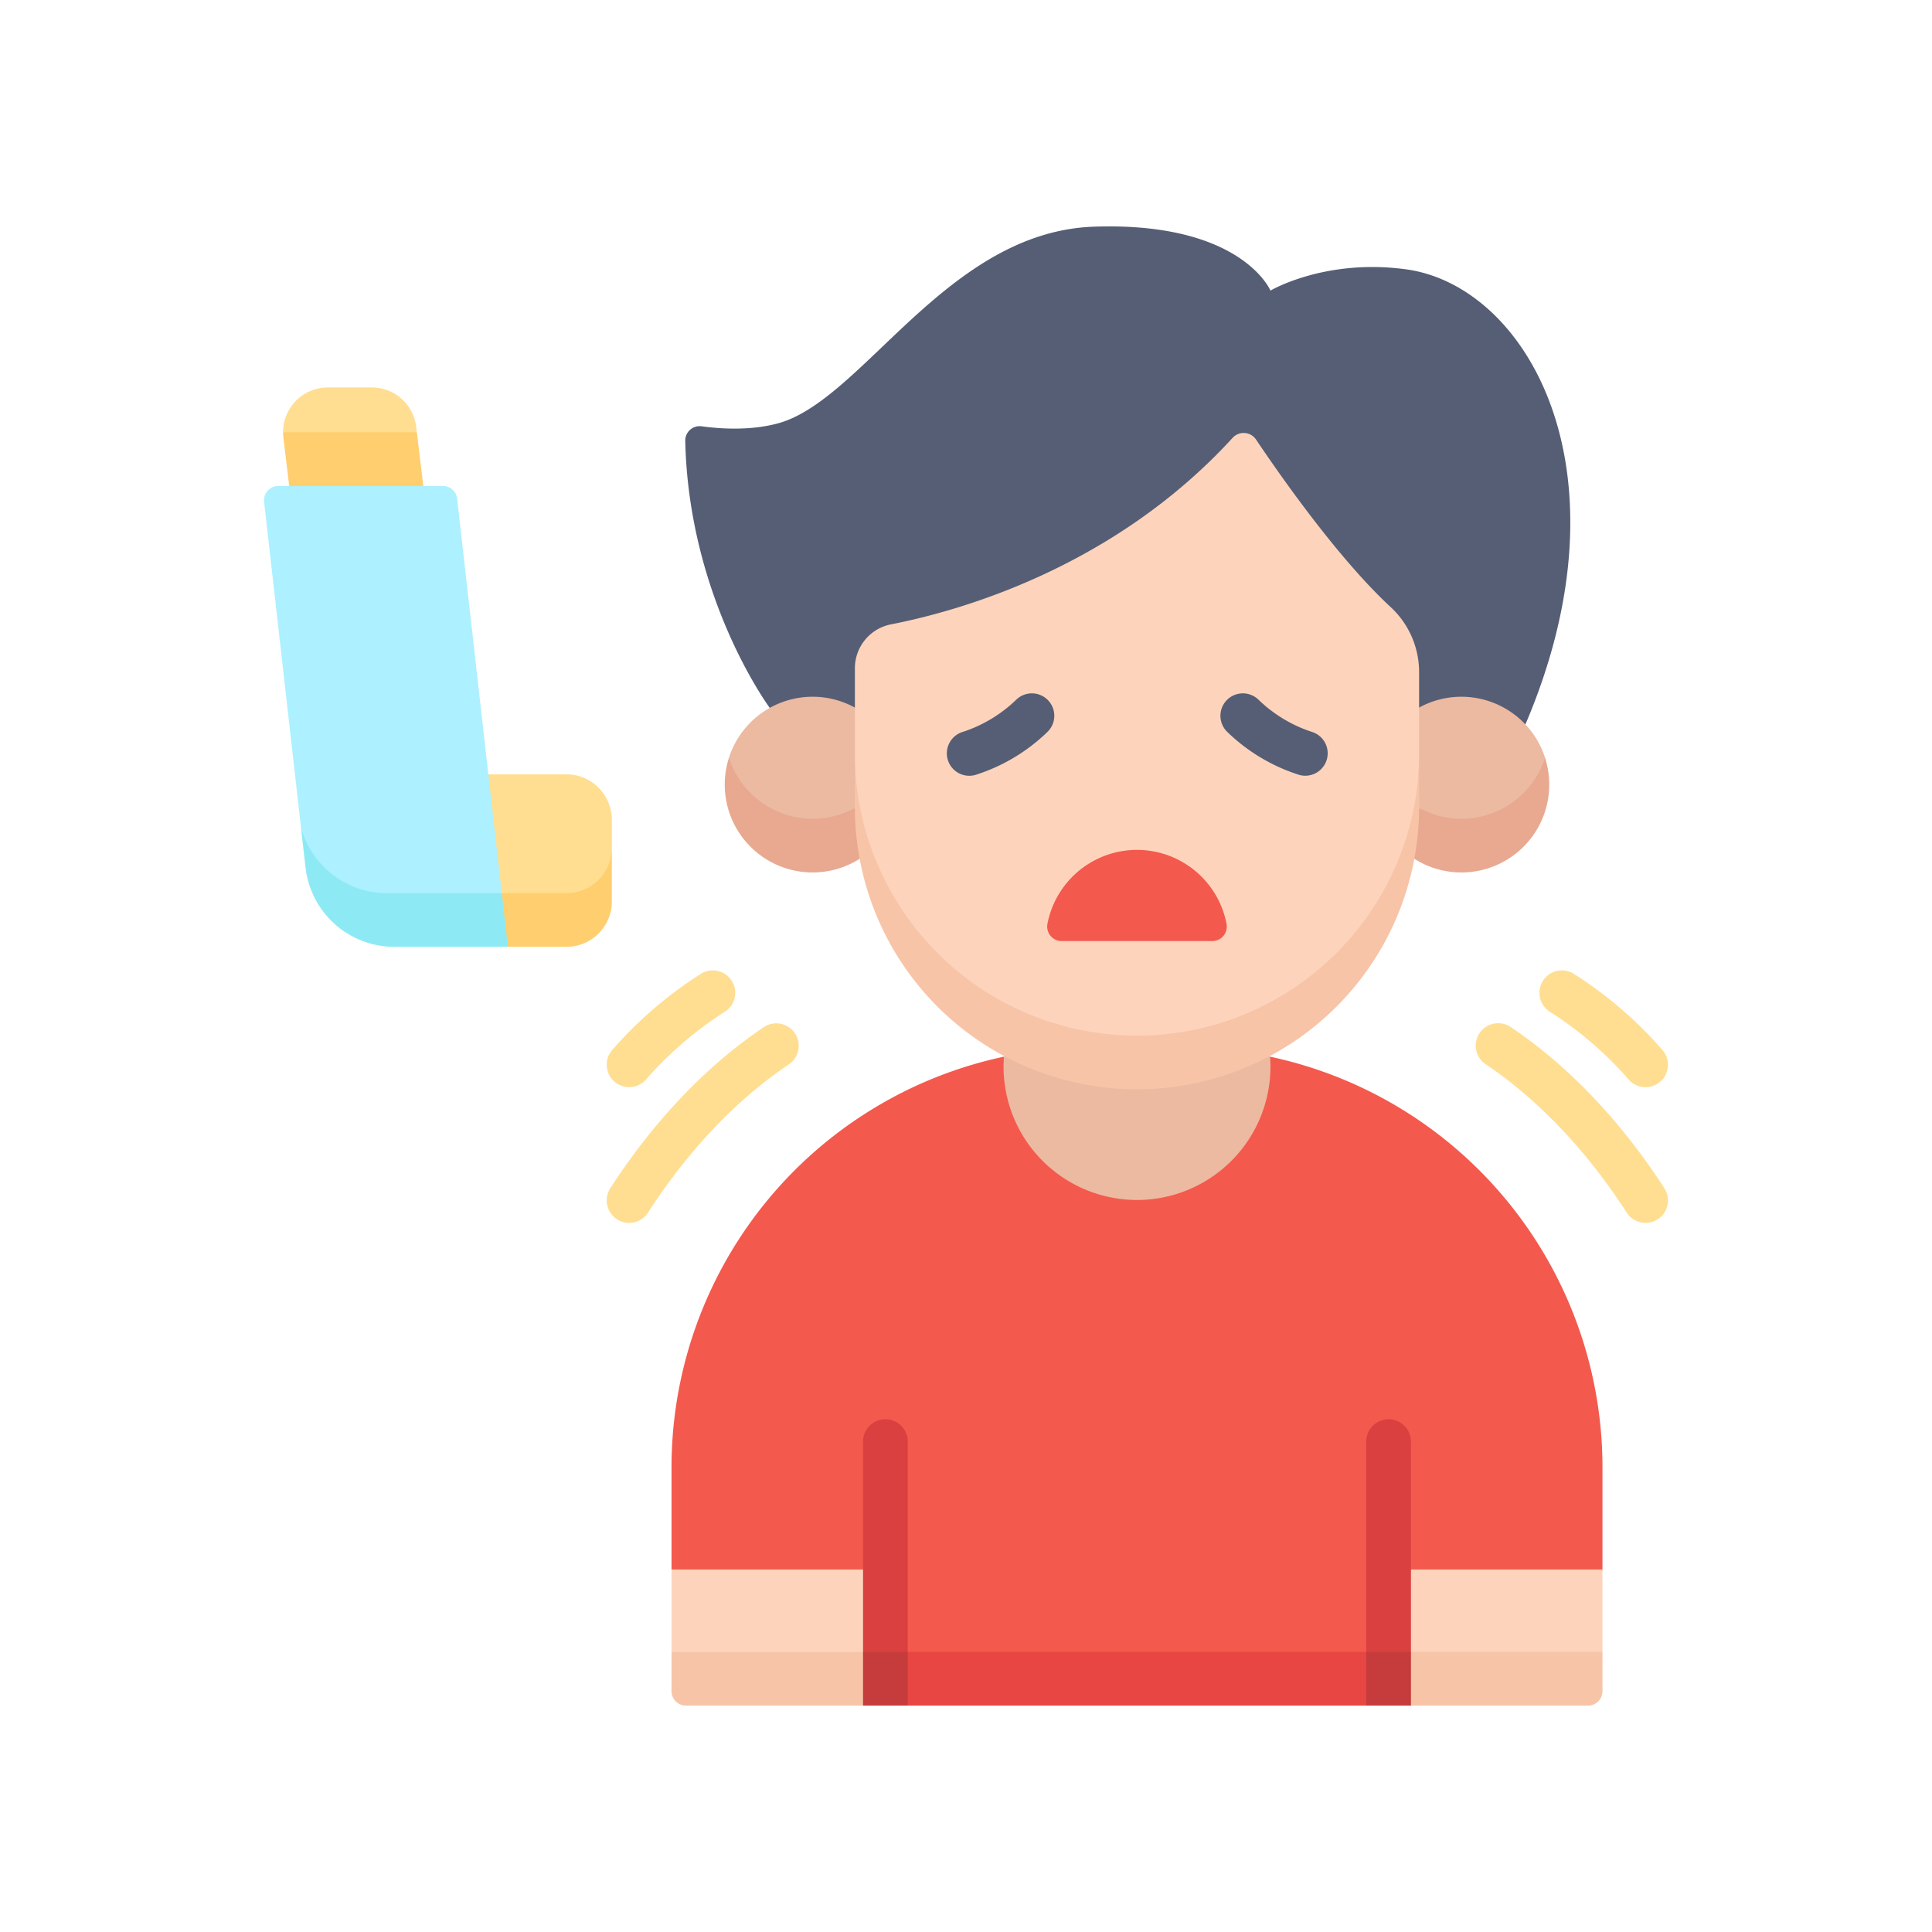 <svg xmlns="http://www.w3.org/2000/svg" xmlns:xlink="http://www.w3.org/1999/xlink" width="512" height="512" viewBox="0 0 512 512">
  <rect x="0" y="0" width="512" height="512" fill="#333333" stroke="none"/>
  <defs>
    <clipPath id="clip-Lekarna_ikona_55">
      <rect width="512" height="512"/>
    </clipPath>
  </defs>
  <g id="Lekarna_ikona_55" data-name="Lekarna_ikona – 55" clip-path="url(#clip-Lekarna_ikona_55)">
    <rect width="512" height="512" fill="#fff"/>
    <g id="nacin-mesto-uporabe-kot-inhalacija" transform="translate(56.949 60)">
      <g id="Group_194" data-name="Group 194" transform="translate(13.019 0)">
        <g id="Group_191" data-name="Group 191" transform="translate(107.994)">
          <path id="Path_925" data-name="Path 925" d="M393.89,445.115l6.891-21.839V396.2a111.285,111.285,0,0,0-88.34-108.883,74.847,74.847,0,0,1-70.029,0A111.284,111.284,0,0,0,154.072,396.2v27.072l6.891,21.839,119.14,6.891Z" transform="translate(-154.072 -67.341)" fill="#f4594e"/>
          <path id="Path_926" data-name="Path 926" d="M181.22,127.6s-21.476-28.933-22.4-70.782a3.815,3.815,0,0,1,4.343-3.844c4.8.66,12.808,1.223,20.19-.768C205.916,46.125,228.111,1.37,267.218.067s46.69,16.946,46.69,16.946,14.386-8.552,35.868-5.649c32.154,4.345,60.4,53.331,31.692,120.625Z" transform="translate(-155.185 0)" fill="#565e75"/>
          <path id="Path_927" data-name="Path 927" d="M173.951,178.969a22.658,22.658,0,0,0,22.173,23.061l11.2-9.772c0-.062,9.774-13.226,9.774-13.289l-9.779-13.3a23.29,23.29,0,0,0-33.373,13.3Z" transform="translate(-158.731 -38.156)" fill="#ebbaa1"/>
          <path id="Path_928" data-name="Path 928" d="M195.783,200.089a23.291,23.291,0,0,1-22.173-16.17A23.28,23.28,0,0,0,208.236,210.7l6.1-8.139-7.352-5.353a23.152,23.152,0,0,1-11.2,2.881Z" transform="translate(-158.391 -43.106)" fill="#e8a990"/>
          <path id="Path_929" data-name="Path 929" d="M443.216,178.969a22.658,22.658,0,0,1-22.172,23.061l-11.2-9.772c0-.062-9.774-13.226-9.774-13.289l9.779-13.3a23.289,23.289,0,0,1,33.372,13.3Z" transform="translate(-211.727 -38.156)" fill="#ebbaa1"/>
          <path id="Path_930" data-name="Path 930" d="M421.785,200.089a23.29,23.29,0,0,0,22.172-16.17A23.28,23.28,0,0,1,409.331,210.7l-6.1-8.139,7.352-5.353a23.152,23.152,0,0,0,11.206,2.881Z" transform="translate(-212.468 -43.106)" fill="#e8a990"/>
          <path id="Path_931" data-name="Path 931" d="M292.3,238.1c41.289,0,74.762-29.009,74.762-81.652V134.983A23.483,23.483,0,0,0,359.59,117.7c-13.96-12.878-29.5-35.157-35.742-44.461a3.954,3.954,0,0,0-6.212-.438c-31.49,34.393-72.28,45.854-90.532,49.42a11.842,11.842,0,0,0-9.563,11.631v22.592C217.541,206.126,251.013,238.1,292.3,238.1Z" transform="translate(-168.948 -16.758)" fill="#fdd4bb"/>
          <path id="Path_932" data-name="Path 932" d="M234.031,507.645H355.523l5.927-7.113-5.927-7.113H234.031l-5.927,7.113Z" transform="translate(-171.423 -115.645)" fill="#e84642"/>
          <path id="Path_933" data-name="Path 933" d="M269.112,287.16c-.072.92-.119,1.845-.119,2.782a35.368,35.368,0,1,0,70.736,0c0-.937-.047-1.864-.119-2.782Z" transform="translate(-181.007 -67.303)" fill="#ebbaa1"/>
          <path id="Path_934" data-name="Path 934" d="M458.953,486.734l-28.34,6.891-28.34-6.891V464.9h56.681Z" transform="translate(-212.244 -108.96)" fill="#fdd4bb"/>
          <path id="Path_935" data-name="Path 935" d="M154.072,486.734l28.34,6.891,28.34-6.891V464.9H154.072Z" transform="translate(-154.072 -108.96)" fill="#fdd4bb"/>
          <path id="Path_936" data-name="Path 936" d="M408.2,507.645h46.926a3.828,3.828,0,0,0,3.828-3.828v-10.4H408.2l-5.927,7.113Z" transform="translate(-212.244 -115.645)" fill="#f7c4a8"/>
          <path id="Path_937" data-name="Path 937" d="M157.9,507.645h46.925l5.927-7.113-5.927-7.113H154.072v10.4a3.828,3.828,0,0,0,3.828,3.828Z" transform="translate(-154.072 -115.645)" fill="#f7c4a8"/>
          <g id="Group_190" data-name="Group 190" transform="translate(50.753 316.115)">
            <path id="Path_938" data-name="Path 938" d="M406.384,474.544V418.812a5.927,5.927,0,0,0-11.855,0v55.731l5.927,7.113Z" transform="translate(-261.182 -412.885)" fill="#db4040"/>
            <path id="Path_939" data-name="Path 939" d="M394.529,493.419h11.855v14.226H394.529Z" transform="translate(-261.182 -431.76)" fill="#c63c3c"/>
            <path id="Path_940" data-name="Path 940" d="M232.216,474.544V418.812a5.927,5.927,0,0,0-11.855,0v55.731l5.927,7.113Z" transform="translate(-220.361 -412.885)" fill="#db4040"/>
            <path id="Path_941" data-name="Path 941" d="M220.362,493.419h11.855v14.226H220.362Z" transform="translate(-220.361 -431.76)" fill="#c63c3c"/>
          </g>
          <path id="Path_942" data-name="Path 942" d="M292.3,257.213a74.762,74.762,0,0,1-74.762-74.761v14.226a74.761,74.761,0,0,0,149.522,0V182.452A74.76,74.76,0,0,1,292.3,257.213Z" transform="translate(-168.947 -42.762)" fill="#f7c4a8"/>
        </g>
        <g id="Group_192" data-name="Group 192" transform="translate(207.551 165.229)">
          <path id="Path_943" data-name="Path 943" d="M307.9,215.809a24.17,24.17,0,0,0-23.726,19.566,3.844,3.844,0,0,0,3.755,4.6h39.943a3.844,3.844,0,0,0,3.755-4.6A24.17,24.17,0,0,0,307.9,215.809Z" transform="translate(-284.105 -215.809)" fill="#f4594e"/>
        </g>
        <g id="Group_193" data-name="Group 193" transform="translate(0 42.678)">
          <path id="Path_944" data-name="Path 944" d="M92.7,221.144l17.118,6.891c6.653,0,12.046-7.167,12.046-18.937v-7.4a12.046,12.046,0,0,0-12.046-12.046H89.133l-5,16.717Z" transform="translate(-29.687 -87.126)" fill="#ffde91"/>
          <path id="Path_945" data-name="Path 945" d="M110.593,227.1H93.474l-6.033,7.574,7.644,6.653h15.507a12.046,12.046,0,0,0,12.046-12.046V215.05A12.046,12.046,0,0,1,110.593,227.1Z" transform="translate(-30.461 -93.08)" fill="#ffce6e"/>
          <path id="Path_946" data-name="Path 946" d="M55.065,67.611l-.172-1.433A11.851,11.851,0,0,0,43.126,55.742H31.462A11.851,11.851,0,0,0,19.613,67.611L37.34,74.5Z" transform="translate(-14.564 -55.742)" fill="#ffde91"/>
          <path id="Path_947" data-name="Path 947" d="M19.613,71.245a11.981,11.981,0,0,0,.082,1.4l1.543,12.83,16.957,6.891,18.582-6.891-1.71-14.226Z" transform="translate(-14.564 -59.376)" fill="#ffce6e"/>
          <path id="Path_948" data-name="Path 948" d="M22.817,180.383c3.533,18.454,12.045,24.255,22.836,24.255l30.378-6.891L64.194,93.223a3.828,3.828,0,0,0-3.8-3.4H16.847a3.828,3.828,0,0,0-3.8,4.259Z" transform="translate(-13.019 -63.73)" fill="#adf0ff"/>
          <path id="Path_949" data-name="Path 949" d="M48.652,225.469a23.7,23.7,0,0,1-22.836-17.364l1.2,10.555A23.7,23.7,0,0,0,50.563,239.7H80.642l-1.611-14.226Z" transform="translate(-16.018 -91.452)" fill="#8deaf5"/>
        </g>
      </g>
      <g id="Group_197" data-name="Group 197" transform="translate(103.837 123.747)">
        <g id="Group_195" data-name="Group 195" transform="translate(90.144)">
          <path id="Path_950" data-name="Path 950" d="M256.888,183.261a48.36,48.36,0,0,0,19.18-11.446,5.944,5.944,0,1,0-8.331-8.482,36.8,36.8,0,0,1-14,8.465,5.944,5.944,0,0,0,3.153,11.463Z" transform="translate(-249.377 -161.629)" fill="#565e75"/>
          <path id="Path_951" data-name="Path 951" d="M365.017,183.261a5.945,5.945,0,0,0,3.156-11.463,36.767,36.767,0,0,1-14-8.466,5.944,5.944,0,1,0-8.331,8.482,48.356,48.356,0,0,0,19.18,11.447Z" transform="translate(-271.568 -161.629)" fill="#565e75"/>
        </g>
        <g id="Group_196" data-name="Group 196" transform="translate(0 73.416)">
          <path id="Path_952" data-name="Path 952" d="M137.579,328.714a5.946,5.946,0,0,1-4.99-9.168c11.471-17.782,25.557-32.561,40.737-42.74a5.945,5.945,0,0,1,6.621,9.875c-13.846,9.284-26.767,22.876-37.367,39.309A5.941,5.941,0,0,1,137.579,328.714Z" transform="translate(-131.638 -261.804)" fill="#ffde91"/>
          <path id="Path_953" data-name="Path 953" d="M137.581,288.465a5.943,5.943,0,0,1-4.6-9.705,107.17,107.17,0,0,1,23.6-20.319,5.944,5.944,0,1,1,6.355,10.048A96.823,96.823,0,0,0,142.18,286.3,5.941,5.941,0,0,1,137.581,288.465Z" transform="translate(-131.639 -257.52)" fill="#ffde91"/>
          <path id="Path_954" data-name="Path 954" d="M477.447,328.714a5.94,5.94,0,0,1-5-2.723c-10.6-16.433-23.521-30.026-37.366-39.309a5.944,5.944,0,0,1,6.62-9.875c15.179,10.178,29.265,24.957,40.736,42.74a5.946,5.946,0,0,1-4.989,9.168Z" transform="translate(-202.14 -261.804)" fill="#ffde91"/>
          <path id="Path_955" data-name="Path 955" d="M482.613,288.469a5.932,5.932,0,0,1-4.6-2.174,96.773,96.773,0,0,0-20.754-17.806,5.944,5.944,0,1,1,6.355-10.048,107.154,107.154,0,0,1,23.594,20.319,5.944,5.944,0,0,1-4.6,9.709Z" transform="translate(-207.307 -257.52)" fill="#ffde91"/>
        </g>
      </g>
    </g>
  </g>
</svg>
